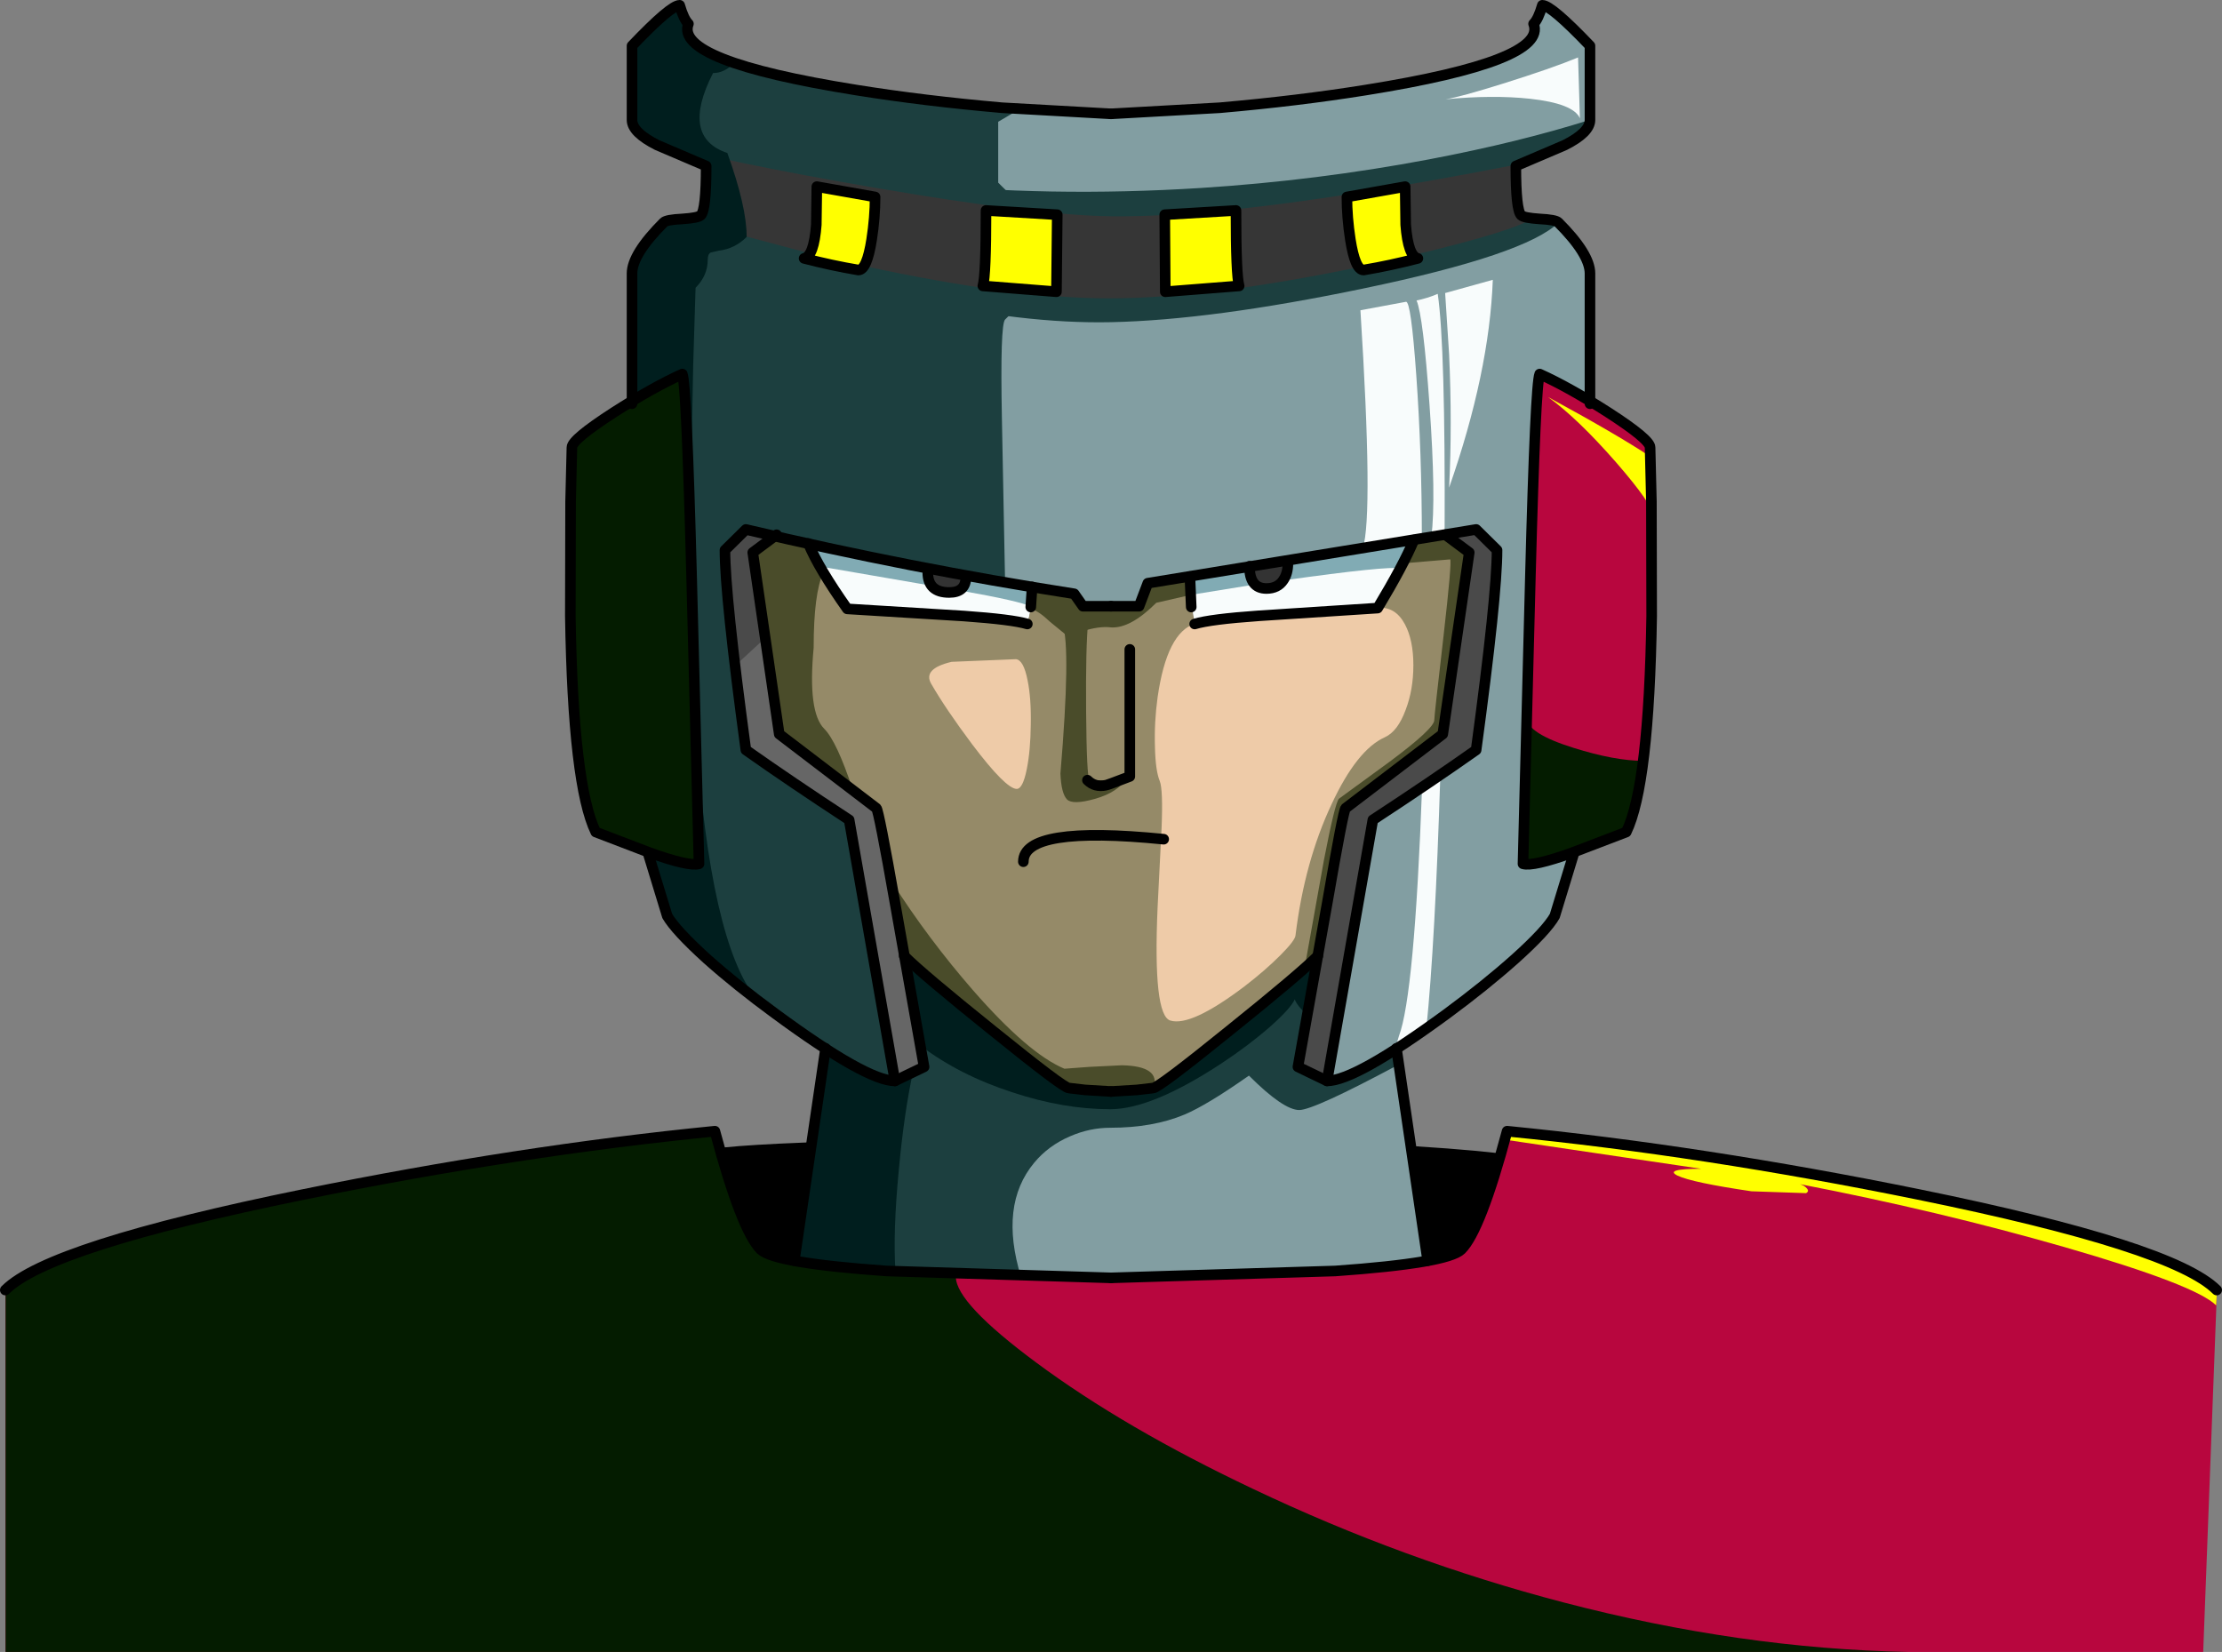 <?xml version="1.0" encoding="UTF-8" standalone="no"?>
<svg xmlns:xlink="http://www.w3.org/1999/xlink" height="312.0px" width="419.6px" xmlns="http://www.w3.org/2000/svg">
  <rect width="100%" height="100%" fill="#808080" stroke="none"/>
  <g transform="matrix(1.0, 0.0, 0.0, 1.0, 209.8, 156.5)">
    <path d="M5.15 58.45 Q36.45 58.7 57.55 60.0 82.3 61.55 87.45 64.25 92.75 67.05 91.8 72.75 90.9 78.05 85.05 84.05 79.15 90.05 70.75 94.25 61.6 98.8 52.45 99.5 42.5 100.3 21.05 100.1 L-23.25 98.75 Q-48.25 97.4 -63.05 95.15 -80.35 92.5 -80.8 89.0 L-76.8 60.75 Q-71.45 59.6 -47.2 58.95 -22.9 58.25 5.15 58.45" fill="#000000" fill-rule="evenodd" stroke="none"/>
    <path d="M79.25 -47.8 Q80.3 -84.3 81.05 -85.9 84.75 -84.2 90.55 -80.8 L90.75 -80.6 93.95 -78.6 Q101.85 -73.55 101.85 -72.0 L102.15 -40.2 Q101.7 -8.25 97.35 0.6 L87.45 4.5 87.15 4.5 Q79.8 7.15 77.85 6.7 L79.25 -47.8" fill="#b8063e" fill-rule="evenodd" stroke="none"/>
    <path d="M-90.55 -80.6 L-90.35 -80.8 Q-85.5 -83.7 -80.95 -85.9 -80.05 -83.95 -79.15 -47.8 L-77.75 6.7 Q-79.65 7.15 -87.05 4.5 L-87.25 4.5 -97.25 0.6 Q-101.45 -8.25 -102.05 -40.2 L-101.75 -72.0 Q-101.75 -73.45 -93.85 -78.6 L-90.55 -80.6" fill="#041c00" fill-rule="evenodd" stroke="none"/>
    <path d="M-68.95 -56.5 L-63.45 -55.3 -67.55 -52.2 -62.55 -17.9 -44.25 -3.9 Q-43.65 -3.3 -38.85 24.2 L-35.25 45.0 -40.75 47.6 -49.35 -1.7 -68.95 -14.9 Q-72.85 -44.0 -72.85 -52.6 L-68.95 -56.5" fill="#666666" fill-rule="evenodd" stroke="none"/>
    <path d="M63.15 -55.5 L69.05 -56.5 72.95 -52.6 Q72.95 -44.0 69.05 -14.9 L49.55 -1.7 40.85 47.6 35.35 45.0 38.95 24.2 Q43.9 -3.25 44.35 -3.9 L62.65 -17.9 67.65 -52.2 63.15 -55.5" fill="#4a4a4a" fill-rule="evenodd" stroke="none"/>
    <path d="M-53.85 41.6 Q-44.4 47.6 -40.75 47.6 L-35.25 45.0 -38.85 24.2 Q-35.45 27.45 -22.25 38.2 -8.9 49.0 -7.85 49.0 L0.05 49.6 8.05 49.0 Q9.0 49.0 22.35 38.2 34.75 28.2 38.95 24.2 L35.35 45.0 40.85 47.6 Q44.5 47.6 53.95 41.6 L59.85 81.6 Q54.2 82.75 42.45 83.5 L0.05 84.8 -42.25 83.5 Q-54.1 82.75 -59.75 81.6 L-53.85 41.6" fill="#829ea2" fill-rule="evenodd" stroke="none"/>
    <path d="M-74.75 57.1 L-71.75 66.9 Q-68.5 77.05 -66.05 79.5 -64.85 80.7 -59.75 81.6 -54.1 82.75 -42.25 83.5 L0.05 84.8 42.45 83.5 Q54.2 82.75 59.85 81.6 65.1 80.7 66.15 79.5 69.95 75.7 74.85 57.1 113.2 61.0 152.55 69.1 200.6 78.85 208.85 87.1 L206.25 155.5 -208.75 155.5 -208.75 87.1 Q-200.5 78.85 -152.45 69.1 -113.1 61.0 -74.75 57.1" fill="#b8063e" fill-rule="evenodd" stroke="none"/>
    <path d="M-49.75 -41.5 Q-55.1 -49.05 -57.05 -53.9 L-34.35 -49.2 -34.45 -48.4 -34.45 -47.8 Q-34.15 -44.6 -30.45 -44.6 -28.65 -44.6 -27.75 -45.8 -27.25 -46.65 -27.25 -47.8 L-14.85 -45.6 -15.05 -41.9 -15.75 -38.7 Q-18.6 -39.45 -27.65 -40.2 L-49.75 -41.5" fill="#f8fcfc" fill-rule="evenodd" stroke="none"/>
    <path d="M-27.25 -47.8 Q-27.25 -46.65 -27.75 -45.8 -28.65 -44.6 -30.45 -44.6 -34.15 -44.6 -34.45 -47.8 L-34.45 -48.4 -34.35 -49.2 -27.25 -47.8" fill="#333333" fill-rule="evenodd" stroke="none"/>
    <path d="M5.35 -42.0 L7.05 -46.4 14.95 -47.6 15.25 -41.9 15.85 -38.7 50.45 -41.7 Q55.35 -49.95 57.25 -54.5 L63.15 -55.5 67.65 -52.2 62.65 -17.9 44.35 -3.9 Q43.9 -3.25 38.95 24.2 34.75 28.2 22.35 38.2 9.0 49.0 8.05 49.0 L0.05 49.6 -7.85 49.0 Q-8.9 49.0 -22.25 38.2 -35.45 27.45 -38.85 24.2 -43.65 -3.3 -44.25 -3.9 L-62.55 -17.9 -67.55 -52.2 -63.45 -55.3 -57.05 -53.9 Q-55.1 -49.05 -49.75 -41.5 L-27.65 -40.2 Q-18.6 -39.45 -15.75 -38.7 L-15.05 -41.9 -14.85 -45.6 -6.85 -44.4 -5.25 -42.0 5.35 -42.0" fill="#958a68" fill-rule="evenodd" stroke="none"/>
    <path d="M-45.15 -111.3 Q-44.45 -115.2 -44.45 -119.3 L-55.45 -121.3 Q-55.45 -108.3 -57.95 -107.7 L-47.65 -105.5 Q-46.05 -105.5 -45.15 -111.3 M-10.05 -115.9 L-23.55 -116.8 Q-23.55 -104.6 -24.15 -102.5 L-10.25 -101.4 -10.05 -115.9 M10.35 -101.4 L24.25 -102.5 Q23.65 -104.6 23.65 -116.8 L10.25 -115.9 10.35 -101.4 M47.75 -105.5 L58.05 -107.7 Q55.65 -108.3 55.65 -121.3 L44.65 -119.3 Q44.65 -115.5 45.25 -111.3 46.15 -105.5 47.75 -105.5 M90.55 -147.9 L90.55 -133.9 Q90.55 -131.5 85.75 -129.1 L76.55 -125.2 76.65 -120.9 Q76.95 -116.5 77.55 -115.9 77.95 -115.35 81.05 -115.2 84.0 -115.05 84.55 -114.5 90.55 -108.5 90.55 -104.9 L90.55 -80.8 Q84.75 -84.2 81.05 -85.9 80.3 -84.3 79.25 -47.8 L77.85 6.7 Q79.8 7.15 87.15 4.5 L87.35 4.6 Q86.1 9.55 83.85 16.5 80.5 22.45 63.55 34.9 L53.95 41.6 Q44.5 47.6 40.85 47.6 L49.55 -1.7 69.05 -14.9 Q72.95 -44.0 72.95 -52.6 L69.05 -56.5 7.05 -46.4 5.35 -42.0 -5.25 -42.0 -6.85 -44.4 -34.35 -49.2 -68.95 -56.5 -72.85 -52.6 Q-72.85 -44.0 -68.95 -14.9 L-49.35 -1.7 -40.75 47.6 Q-44.4 47.6 -53.85 41.6 L-63.35 34.9 Q-80.2 22.55 -83.75 16.5 -85.6 10.9 -87.15 4.6 L-87.05 4.5 Q-79.65 7.15 -77.75 6.7 L-79.15 -47.8 Q-80.05 -83.95 -80.95 -85.9 -85.5 -83.7 -90.35 -80.8 L-90.35 -104.9 Q-90.35 -108.5 -84.35 -114.5 -83.95 -115.05 -80.95 -115.2 -77.85 -115.35 -77.45 -115.9 -76.45 -116.75 -76.45 -125.2 -82.3 -127.5 -85.65 -129.1 -90.35 -131.5 -90.35 -133.9 L-90.35 -147.9 -86.55 -151.7 Q-82.3 -155.5 -81.45 -155.5 L-79.75 -152.0 Q-82.45 -145.05 -48.05 -139.5 -19.85 -135.0 0.05 -135.0 20.1 -135.0 48.15 -139.5 82.6 -145.05 79.85 -152.0 80.8 -152.95 81.55 -155.5 83.25 -155.5 90.55 -147.9" fill="#829ea2" fill-rule="evenodd" stroke="none"/>
    <path d="M-10.25 -101.4 L-24.15 -102.5 Q-23.55 -104.6 -23.55 -116.8 L-10.05 -115.9 -10.25 -101.4" fill="#ffff00" fill-rule="evenodd" stroke="none"/>
    <path d="M-47.65 -105.5 L-57.95 -107.7 Q-55.45 -108.3 -55.45 -121.3 L-44.45 -119.3 Q-44.45 -115.2 -45.15 -111.3 -46.05 -105.5 -47.65 -105.5" fill="#ffff00" fill-rule="evenodd" stroke="none"/>
    <path d="M10.25 -115.9 L23.65 -116.8 Q23.65 -104.6 24.25 -102.5 L10.35 -101.4 10.25 -115.9" fill="#ffff00" fill-rule="evenodd" stroke="none"/>
    <path d="M58.05 -107.7 L47.75 -105.5 Q46.15 -105.5 45.25 -111.3 44.65 -115.5 44.65 -119.3 L55.65 -121.3 Q55.65 -108.3 58.05 -107.7" fill="#ffff00" fill-rule="evenodd" stroke="none"/>
    <path d="M33.95 -50.6 L33.45 -48.8 Q32.85 -45.4 29.45 -45.4 27.4 -45.4 26.65 -47.5 L26.25 -49.4 33.95 -50.6" fill="#333333" fill-rule="evenodd" stroke="none"/>
    <path d="M15.25 -41.9 L14.95 -47.6 26.25 -49.4 26.65 -47.5 Q27.4 -45.4 29.45 -45.4 32.85 -45.4 33.45 -48.8 L33.95 -50.6 57.25 -54.5 Q55.35 -49.95 50.45 -41.7 L15.85 -38.7 15.25 -41.9" fill="#f8fcfc" fill-rule="evenodd" stroke="none"/>
    <path d="M50.45 -41.7 Q53.7 -41.95 55.5 -38.6 57.1 -35.6 57.1 -30.85 57.1 -26.25 55.65 -22.45 54.15 -18.35 51.7 -17.25 46.45 -14.9 41.65 -4.6 36.55 6.25 34.85 20.1 34.85 21.05 31.95 23.95 29.05 26.85 25.2 29.8 15.1 37.45 11.2 36.25 7.9 35.25 8.8 14.85 L9.55 -0.05 Q9.85 -7.4 9.2 -9.0 8.4 -10.95 8.3 -15.4 8.15 -20.1 8.8 -24.8 10.55 -37.05 15.85 -38.7 L50.45 -41.7" fill="#eecba8" fill-rule="evenodd" stroke="none"/>
    <path d="M-30.1 -31.5 L-17.95 -32.0 Q-16.5 -31.85 -15.75 -28.0 -15.05 -24.6 -15.15 -19.6 -15.2 -14.75 -15.9 -11.25 -16.65 -7.5 -17.8 -7.5 -19.85 -7.5 -26.2 -15.9 -31.25 -22.65 -33.95 -27.35 -35.6 -30.2 -30.1 -31.5" fill="#eecba8" fill-rule="evenodd" stroke="none"/>
    <path d="M-4.3 -39.15 Q-4.8 -34.5 -4.7 -22.05 -4.6 -9.65 -4.05 -9.15 L-1.0 -9.1 3.1 -9.7 Q1.4 -6.85 -3.1 -5.6 -7.2 -4.45 -8.3 -5.5 -9.4 -6.65 -9.55 -10.4 -7.55 -34.15 -9.15 -38.65 -9.55 -39.8 -4.3 -39.15" fill="#4a4c2a" fill-rule="evenodd" stroke="none"/>
    <path d="M57.25 -54.5 L63.15 -55.5 67.65 -52.2 62.65 -17.9 44.35 -3.9 Q43.9 -3.25 38.95 24.2 L36.55 26.35 40.2 6.0 Q42.3 -4.9 43.05 -5.65 L52.5 -12.55 Q61.05 -18.9 61.05 -20.5 61.05 -21.35 62.8 -36.4 64.4 -50.45 64.05 -50.85 L55.15 -50.1 57.25 -54.5" fill="#4a4c2a" fill-rule="evenodd" stroke="none"/>
    <path d="M-67.55 -52.2 L-63.45 -55.3 -57.05 -53.9 Q-56.1 -51.5 -54.3 -48.4 -56.15 -44.5 -56.15 -34.15 -57.3 -22.0 -54.15 -18.85 -51.8 -16.5 -48.8 -7.45 L-62.55 -17.9 -67.55 -52.2" fill="#4a4c2a" fill-rule="evenodd" stroke="none"/>
    <path d="M-8.8 45.35 L-4.05 45.0 2.05 44.7 Q9.4 44.85 8.05 49.0 L0.05 49.6 -7.85 49.0 Q-8.9 49.0 -22.25 38.2 -35.45 27.45 -38.85 24.2 L-41.35 10.1 Q-34.5 20.85 -26.0 30.6 -15.6 42.5 -8.8 45.35" fill="#4a4c2a" fill-rule="evenodd" stroke="none"/>
    <path d="M5.35 -42.0 L7.05 -46.4 14.95 -47.6 15.1 -44.15 8.55 -42.65 Q3.7 -37.8 0.05 -38.0 -2.3 -38.3 -5.6 -37.2 -8.25 -36.3 -8.75 -36.8 L-11.5 -39.05 Q-13.7 -41.15 -15.15 -41.5 L-15.05 -41.9 -14.85 -45.6 -6.85 -44.4 -5.25 -42.0 5.35 -42.0" fill="#4a4c2a" fill-rule="evenodd" stroke="none"/>
    <path d="M-54.3 -49.4 L-54.95 -49.6 Q-56.35 -52.1 -57.05 -53.9 L-34.35 -49.2 -34.45 -48.4 -34.45 -47.8 Q-34.4 -46.65 -33.75 -45.85 L-54.3 -49.4" fill="#81abb4" fill-rule="evenodd" stroke="none"/>
    <path d="M-27.25 -47.8 L-14.85 -45.6 -15.05 -41.9 Q-17.0 -42.95 -28.7 -45.0 -28.05 -45.35 -27.75 -45.8 -27.25 -46.65 -27.25 -47.8" fill="#81abb4" fill-rule="evenodd" stroke="none"/>
    <path d="M33.45 -48.8 L33.95 -50.6 57.25 -54.5 54.65 -49.15 Q52.25 -49.65 32.7 -46.9 L33.45 -48.8" fill="#81abb4" fill-rule="evenodd" stroke="none"/>
    <path d="M26.25 -49.4 L26.65 -47.5 Q26.95 -46.65 27.45 -46.15 L15.1 -44.15 14.95 -47.6 26.25 -49.4" fill="#81abb4" fill-rule="evenodd" stroke="none"/>
    <path d="M100.55 -12.8 Q99.35 -3.45 97.35 0.6 L87.45 4.5 87.15 4.5 Q79.8 7.15 77.85 6.7 L78.55 -20.9 Q78.55 -18.0 87.35 -15.25 95.15 -12.8 100.55 -12.8" fill="#041c00" fill-rule="evenodd" stroke="none"/>
    <path d="M-45.15 -111.3 Q-44.45 -115.2 -44.45 -119.3 L-55.45 -121.3 Q-55.45 -108.3 -57.95 -107.7 L-47.65 -105.5 Q-46.05 -105.5 -45.15 -111.3 M-17.5 -135.75 L-21.3 -133.5 -21.3 -122.0 -15.45 -116.2 -23.55 -116.8 Q-23.55 -104.6 -24.15 -102.5 L-14.45 -101.7 -20.0 -96.15 Q-20.95 -95.2 -20.6 -77.35 L-20.0 -46.5 -68.95 -56.5 -72.85 -52.6 Q-72.85 -44.0 -68.95 -14.9 L-49.35 -1.7 -40.75 47.6 Q-44.4 47.6 -53.85 41.6 L-63.35 34.9 Q-80.2 22.55 -83.75 16.5 -85.6 10.9 -87.15 4.6 L-87.05 4.5 Q-79.65 7.15 -77.75 6.7 L-79.15 -47.8 Q-80.05 -83.95 -80.95 -85.9 -85.5 -83.7 -90.35 -80.8 L-90.35 -104.9 Q-90.35 -108.5 -84.35 -114.5 -83.95 -115.05 -80.95 -115.2 -77.85 -115.35 -77.45 -115.9 -76.45 -116.75 -76.45 -125.2 -82.3 -127.5 -85.65 -129.1 -90.35 -131.5 -90.35 -133.9 L-90.35 -147.9 -86.55 -151.7 Q-82.3 -155.5 -81.45 -155.5 L-79.75 -152.0 Q-82.45 -145.05 -48.05 -139.5 -31.35 -136.8 -17.5 -135.75" fill="#1c3f3f" fill-rule="evenodd" stroke="none"/>
    <path d="M-53.85 41.6 Q-44.4 47.6 -40.75 47.6 L-35.25 45.0 -38.85 24.2 Q-35.45 27.45 -22.25 38.2 -8.9 49.0 -7.85 49.0 L0.05 49.6 8.05 49.0 Q9.0 49.0 22.35 38.2 34.75 28.2 38.95 24.2 L35.35 45.0 40.85 47.6 Q44.5 47.6 53.95 41.6 L54.35 44.55 Q38.3 53.15 35.55 53.15 32.55 53.15 26.05 46.65 18.15 52.2 13.9 54.0 7.95 56.5 -0.15 56.5 -4.0 56.5 -7.7 58.1 -11.8 59.85 -14.5 63.1 -21.15 71.1 -17.0 84.65 L-42.25 83.5 Q-54.1 82.75 -59.75 81.6 L-53.85 41.6" fill="#1c3f3f" fill-rule="evenodd" stroke="none"/>
    <path d="M-45.15 -111.3 Q-44.45 -115.2 -44.45 -119.3 L-55.45 -121.3 Q-55.45 -108.3 -57.95 -107.7 L-47.65 -105.5 Q-46.05 -105.5 -45.15 -111.3 M-10.25 -101.4 L-10.05 -115.9 -23.55 -116.8 Q-23.55 -104.6 -24.15 -102.5 L-10.25 -101.4 M23.65 -116.8 L10.25 -115.9 10.35 -101.4 24.25 -102.5 Q23.65 -104.6 23.65 -116.8 M47.75 -105.5 L58.05 -107.7 Q55.65 -108.3 55.65 -121.3 L44.65 -119.3 Q44.65 -115.5 45.25 -111.3 46.15 -105.5 47.75 -105.5 M90.55 -133.9 L90.1 -132.45 Q89.05 -130.8 85.75 -129.1 L76.55 -125.2 76.65 -120.9 Q76.95 -116.5 77.55 -115.9 77.95 -115.35 81.05 -115.2 84.0 -115.05 84.55 -114.5 78.4 -108.4 47.6 -102.0 19.0 -96.05 0.0 -95.65 -16.65 -95.3 -37.45 -100.05 -63.1 -105.9 -77.15 -116.4 -76.45 -118.25 -76.45 -125.2 -82.3 -127.5 -85.65 -129.1 -88.65 -130.6 -89.7 -132.15 -40.45 -117.35 17.0 -121.0 38.9 -122.4 60.05 -126.4 77.15 -129.65 90.55 -133.9" fill="#1c3f3f" fill-rule="evenodd" stroke="none"/>
    <path d="M-67.55 -52.2 L-65.2 -36.1 -71.0 -30.75 Q-72.85 -46.45 -72.85 -52.6 L-68.95 -56.5 -63.45 -55.3 -67.55 -52.2" fill="#4a4a4a" fill-rule="evenodd" stroke="none"/>
    <path d="M-10.25 -101.4 L-10.05 -115.9 -23.55 -116.8 Q-23.55 -104.6 -24.15 -102.5 L-10.25 -101.4 M77.3 -125.55 L76.55 -125.2 76.65 -120.9 Q76.95 -116.5 77.55 -115.9 77.85 -115.45 79.65 -115.3 76.25 -112.9 57.2 -108.35 55.65 -110.7 55.65 -121.3 L44.65 -119.3 Q44.65 -115.5 45.25 -111.3 45.85 -107.2 46.8 -106.05 18.4 -100.15 -0.45 -100.15 -18.4 -100.15 -46.6 -106.25 -45.75 -107.5 -45.15 -111.3 -44.45 -115.2 -44.45 -119.3 L-55.45 -121.3 Q-55.45 -111.4 -56.9 -108.65 L-71.0 -112.4 -77.15 -116.4 Q-76.45 -118.25 -76.45 -125.2 -82.3 -127.5 -85.65 -129.1 L-86.95 -129.8 Q-72.3 -125.8 -44.9 -121.1 -14.15 -115.8 0.2 -115.65 4.8 -115.6 10.25 -115.9 L10.35 -101.4 24.25 -102.5 Q23.65 -104.6 23.65 -116.8 L16.45 -116.3 Q39.95 -118.25 77.3 -125.55" fill="#363636" fill-rule="evenodd" stroke="none"/>
    <path d="M-83.75 16.5 Q-85.6 10.9 -87.15 4.6 L-87.05 4.5 Q-79.65 7.15 -77.75 6.7 L-78.4 -18.15 Q-75.7 21.5 -66.9 32.25 -80.6 21.9 -83.75 16.5" fill="#001e1e" fill-rule="evenodd" stroke="none"/>
    <path d="M-71.1 -144.65 Q-73.0 -142.7 -75.15 -142.7 -81.35 -130.6 -72.45 -127.6 -68.8 -117.5 -68.8 -111.75 -71.05 -109.5 -74.1 -109.15 L-75.6 -108.8 Q-76.15 -108.5 -76.15 -107.45 -76.15 -104.45 -78.45 -102.15 L-78.9 -87.45 -79.45 -59.1 Q-80.2 -84.25 -80.95 -85.9 -85.5 -83.7 -90.35 -80.8 L-90.35 -104.9 Q-90.35 -108.5 -84.35 -114.5 -83.95 -115.05 -80.95 -115.2 -77.85 -115.35 -77.45 -115.9 -76.45 -116.75 -76.45 -125.2 -82.3 -127.5 -85.65 -129.1 -90.35 -131.5 -90.35 -133.9 L-90.35 -147.9 -86.55 -151.7 Q-82.3 -155.5 -81.45 -155.5 L-79.75 -152.0 Q-81.3 -148.1 -71.1 -144.65" fill="#001e1e" fill-rule="evenodd" stroke="none"/>
    <path d="M-35.95 41.0 L-38.85 24.2 Q-35.45 27.45 -22.25 38.2 -8.9 49.0 -7.85 49.0 L0.05 49.6 8.05 49.0 Q9.0 49.0 22.35 38.2 34.75 28.2 38.95 24.2 L37.05 35.15 Q35.15 33.5 34.7 32.25 33.9 34.0 30.0 37.45 26.0 40.95 20.85 44.35 7.7 53.0 -0.15 53.0 -9.0 53.0 -18.65 49.8 -28.65 46.55 -35.95 41.0" fill="#001e1e" fill-rule="evenodd" stroke="none"/>
    <path d="M-53.85 41.6 Q-44.4 47.6 -40.75 47.6 L-37.4 46.0 Q-39.05 53.6 -40.05 64.25 -41.2 76.2 -40.7 83.6 L-42.25 83.5 Q-54.1 82.75 -59.75 81.6 L-53.85 41.6" fill="#001e1e" fill-rule="evenodd" stroke="none"/>
    <path d="M-74.75 57.1 L-71.75 66.9 Q-68.5 77.05 -66.05 79.5 -64.85 80.7 -59.75 81.6 -54.1 82.75 -42.25 83.5 L-29.65 84.2 -29.3 84.65 Q-29.3 89.6 -14.05 100.9 2.55 113.2 26.7 124.65 55.25 138.25 85.45 146.15 118.95 154.9 150.5 155.5 L-208.75 155.5 -208.75 87.1 Q-200.5 78.85 -152.45 69.1 -113.1 61.0 -74.75 57.1" fill="#041c00" fill-rule="evenodd" stroke="none"/>
    <path d="M58.75 -7.95 L62.2 -10.3 Q61.2 21.55 59.55 37.75 L53.95 41.6 Q53.8 41.65 53.6 41.8 L54.35 39.25 Q57.3 31.55 58.75 -7.95" fill="#f8fcfc" fill-rule="evenodd" stroke="none"/>
    <path d="M57.7 -99.75 Q59.7 -100.15 61.7 -101.0 63.15 -91.15 63.0 -55.5 L60.5 -55.1 Q61.4 -62.4 60.15 -80.0 58.95 -96.85 57.7 -99.75" fill="#f8fcfc" fill-rule="evenodd" stroke="none"/>
    <path d="M47.1 -97.9 L55.7 -99.5 Q56.65 -99.7 57.65 -85.6 58.7 -70.9 58.7 -54.8 L58.65 -54.75 47.55 -52.9 Q49.55 -59.3 47.1 -97.9" fill="#f8fcfc" fill-rule="evenodd" stroke="none"/>
    <path d="M63.1 -101.15 L72.1 -103.65 Q71.45 -86.15 63.85 -64.4 64.45 -76.35 63.85 -89.55 L63.1 -101.15" fill="#f8fcfc" fill-rule="evenodd" stroke="none"/>
    <path d="M88.2 -145.65 L88.55 -134.15 Q87.35 -136.95 79.1 -137.85 72.15 -138.6 63.2 -137.75 66.0 -138.2 74.0 -140.7 83.4 -143.65 88.2 -145.65" fill="#f8fcfc" fill-rule="evenodd" stroke="none"/>
    <path d="M102.35 -59.15 Q102.3 -61.2 95.4 -69.15 88.15 -77.45 82.55 -81.5 95.7 -74.35 101.85 -70.25 102.35 -63.85 102.35 -59.15" fill="#ffff00" fill-rule="evenodd" stroke="none"/>
    <path d="M208.85 87.1 L208.7 90.05 Q204.85 86.2 180.1 79.05 156.25 72.2 130.1 67.15 131.0 67.45 131.4 67.95 131.9 68.5 131.25 68.85 L120.95 68.5 Q109.75 66.85 107.0 65.55 104.35 64.25 111.45 64.25 L74.4 58.75 74.85 57.1 Q113.2 61.0 152.55 69.1 200.6 78.85 208.85 87.1" fill="#ffff00" fill-rule="evenodd" stroke="none"/>
    <path d="M-40.8 47.65 L-35.3 45.0 -40.75 14.25 Q-43.85 -3.4 -44.3 -3.85 L-62.65 -17.85 -67.65 -52.15 -63.15 -55.5" fill="none" stroke="#000000" stroke-linecap="round" stroke-linejoin="round" stroke-width="2.0"/>
    <path d="M-57.15 -53.85 Q-55.2 -49.15 -49.8 -41.5 L-27.75 -40.15 Q-18.65 -39.5 -15.8 -38.65" fill="none" stroke="#000000" stroke-linecap="round" stroke-linejoin="round" stroke-width="2.0"/>
    <path d="M-14.9 -45.65 L-15.15 -41.85" fill="none" stroke="#000000" stroke-linecap="round" stroke-linejoin="round" stroke-width="2.0"/>
    <path d="M-34.6 -48.4 Q-34.6 -44.6 -30.55 -44.6 -27.4 -44.6 -27.4 -47.55" fill="none" stroke="#000000" stroke-linecap="round" stroke-linejoin="round" stroke-width="2.0"/>
    <path d="M-39.05 24.05 Q-35.55 27.55 -22.3 38.2 -8.95 49.0 -7.95 49.0 L-4.95 49.35 0.0 49.65" fill="none" stroke="#000000" stroke-linecap="round" stroke-linejoin="round" stroke-width="2.0"/>
    <path d="M-87.4 4.7 L-83.8 16.5 Q-82.2 19.25 -76.3 24.6 -70.7 29.6 -63.4 34.95 -46.15 47.65 -40.8 47.65 L-49.45 -1.65 Q-60.45 -8.85 -68.95 -14.85 -72.9 -44.0 -72.9 -52.6 L-68.95 -56.5 Q-37.8 -49.15 -6.95 -44.35 L-5.3 -42.0 0.0 -42.0" fill="none" stroke="#000000" stroke-linecap="round" stroke-linejoin="round" stroke-width="2.0"/>
    <path d="M0.0 -135.0 L-20.55 -136.15 Q-35.4 -137.45 -48.15 -139.5 -82.5 -145.0 -79.8 -152.0 -80.7 -152.9 -81.45 -155.5 -83.15 -155.5 -90.45 -147.85 L-90.45 -133.85 Q-90.45 -131.5 -85.7 -129.1 L-76.45 -125.15 Q-76.45 -116.85 -77.45 -115.85 -77.95 -115.35 -80.95 -115.15 -83.95 -115.0 -84.45 -114.5 -90.45 -108.5 -90.45 -104.85 L-90.45 -80.25" fill="none" stroke="#000000" stroke-linecap="round" stroke-linejoin="round" stroke-width="2.0"/>
    <path d="M0.0 84.85 L-42.35 83.55 Q-63.55 82.05 -66.15 79.5 -69.8 75.85 -74.8 57.15 -111.7 60.8 -152.5 69.1 -200.55 78.9 -208.8 87.15" fill="none" stroke="#000000" stroke-linecap="round" stroke-linejoin="round" stroke-width="2.0"/>
    <path d="M-53.9 41.5 L-59.8 81.6" fill="none" stroke="#000000" stroke-linecap="round" stroke-linejoin="round" stroke-width="2.0"/>
    <path d="M-102.1 -40.15 Q-101.6 -8.2 -97.3 0.65 L-87.1 4.55 Q-79.7 7.2 -77.8 6.65 L-79.2 -47.75 Q-80.15 -83.9 -80.95 -85.85 -86.5 -83.35 -93.9 -78.6 -101.8 -73.5 -101.8 -72.0 L-102.05 -61.75 -102.1 -40.15 Z" fill="none" stroke="#000000" stroke-linecap="round" stroke-linejoin="round" stroke-width="2.0"/>
    <path d="M40.8 47.65 L35.3 45.0 40.8 14.25 Q43.85 -3.4 44.3 -3.85 L62.65 -17.85 67.65 -52.15 63.15 -55.5" fill="none" stroke="#000000" stroke-linecap="round" stroke-linejoin="round" stroke-width="2.0"/>
    <path d="M57.2 -54.5 Q55.25 -49.8 50.35 -41.65 L28.0 -40.2 Q18.75 -39.55 15.8 -38.65" fill="none" stroke="#000000" stroke-linecap="round" stroke-linejoin="round" stroke-width="2.0"/>
    <path d="M14.9 -47.6 L15.15 -41.85" fill="none" stroke="#000000" stroke-linecap="round" stroke-linejoin="round" stroke-width="2.0"/>
    <path d="M33.4 -50.05 Q33.4 -48.2 32.55 -46.95 31.5 -45.35 29.35 -45.35 26.15 -45.35 26.15 -49.55" fill="none" stroke="#000000" stroke-linecap="round" stroke-linejoin="round" stroke-width="2.0"/>
    <path d="M39.05 24.05 Q35.55 27.55 22.3 38.2 8.95 49.0 7.95 49.0 L4.95 49.35 0.0 49.65" fill="none" stroke="#000000" stroke-linecap="round" stroke-linejoin="round" stroke-width="2.0"/>
    <path d="M87.4 4.7 L83.8 16.5 Q82.25 19.25 76.3 24.6 70.7 29.6 63.45 34.95 46.15 47.65 40.8 47.65 L49.45 -1.65 Q60.45 -8.85 68.95 -14.85 72.9 -44.0 72.9 -52.6 L68.95 -56.5 6.95 -46.35 5.3 -42.0 0.0 -42.0" fill="none" stroke="#000000" stroke-linecap="round" stroke-linejoin="round" stroke-width="2.0"/>
    <path d="M0.0 -135.0 L20.55 -136.15 Q35.4 -137.45 48.15 -139.5 82.5 -145.0 79.8 -152.0 80.7 -152.9 81.45 -155.5 83.15 -155.5 90.45 -147.85 L90.45 -133.85 Q90.45 -131.5 85.7 -129.1 L76.45 -125.15 Q76.45 -116.85 77.45 -115.85 77.95 -115.35 80.95 -115.15 83.95 -115.0 84.45 -114.5 90.45 -108.5 90.45 -104.85 L90.45 -80.25" fill="none" stroke="#000000" stroke-linecap="round" stroke-linejoin="round" stroke-width="2.0"/>
    <path d="M0.0 84.85 L42.35 83.55 Q63.55 82.05 66.15 79.5 69.8 75.85 74.8 57.15 111.7 60.8 152.5 69.1 200.55 78.9 208.8 87.15" fill="none" stroke="#000000" stroke-linecap="round" stroke-linejoin="round" stroke-width="2.0"/>
    <path d="M53.9 41.5 L59.8 81.6" fill="none" stroke="#000000" stroke-linecap="round" stroke-linejoin="round" stroke-width="2.0"/>
    <path d="M80.95 -85.85 Q86.5 -83.35 93.9 -78.6 101.8 -73.5 101.8 -72.0 L102.05 -61.75 102.1 -40.15 Q101.6 -8.2 97.3 0.65 L87.1 4.55 Q79.7 7.2 77.8 6.65 L79.2 -47.75 Q80.15 -83.9 80.95 -85.85 Z" fill="none" stroke="#000000" stroke-linecap="round" stroke-linejoin="round" stroke-width="2.0"/>
    <path d="M3.55 -33.85 L3.55 -9.85 Q-0.6 -8.25 -0.95 -8.2 -3.05 -7.75 -4.45 -9.15" fill="none" stroke="#000000" stroke-linecap="round" stroke-linejoin="round" stroke-width="2.0"/>
    <path d="M9.95 2.0 Q-16.55 -0.65 -16.55 6.25" fill="none" stroke="#000000" stroke-linecap="round" stroke-linejoin="round" stroke-width="2.0"/>
    <path d="M-10.15 -115.95 L-10.3 -101.4 -24.2 -102.5 Q-23.6 -104.5 -23.6 -116.75 L-10.15 -115.95 Z" fill="none" stroke="#000000" stroke-linecap="round" stroke-linejoin="round" stroke-width="2.0"/>
    <path d="M-47.7 -105.5 Q-46.1 -105.5 -45.2 -111.25 -44.55 -115.45 -44.55 -119.3 L-55.55 -121.25 -55.65 -114.05 Q-56.1 -108.1 -57.95 -107.7 -52.75 -106.35 -47.7 -105.5 Z" fill="none" stroke="#000000" stroke-linecap="round" stroke-linejoin="round" stroke-width="2.0"/>
    <path d="M10.15 -115.95 L10.25 -101.4 24.2 -102.5 Q23.6 -104.5 23.6 -116.75 L10.15 -115.95 Z" fill="none" stroke="#000000" stroke-linecap="round" stroke-linejoin="round" stroke-width="2.0"/>
    <path d="M47.7 -105.5 Q46.1 -105.5 45.2 -111.25 44.55 -115.45 44.55 -119.3 L55.55 -121.25 55.65 -114.05 Q56.1 -108.1 57.95 -107.7 52.75 -106.35 47.7 -105.5 Z" fill="none" stroke="#000000" stroke-linecap="round" stroke-linejoin="round" stroke-width="2.0"/>
  </g>
</svg>
